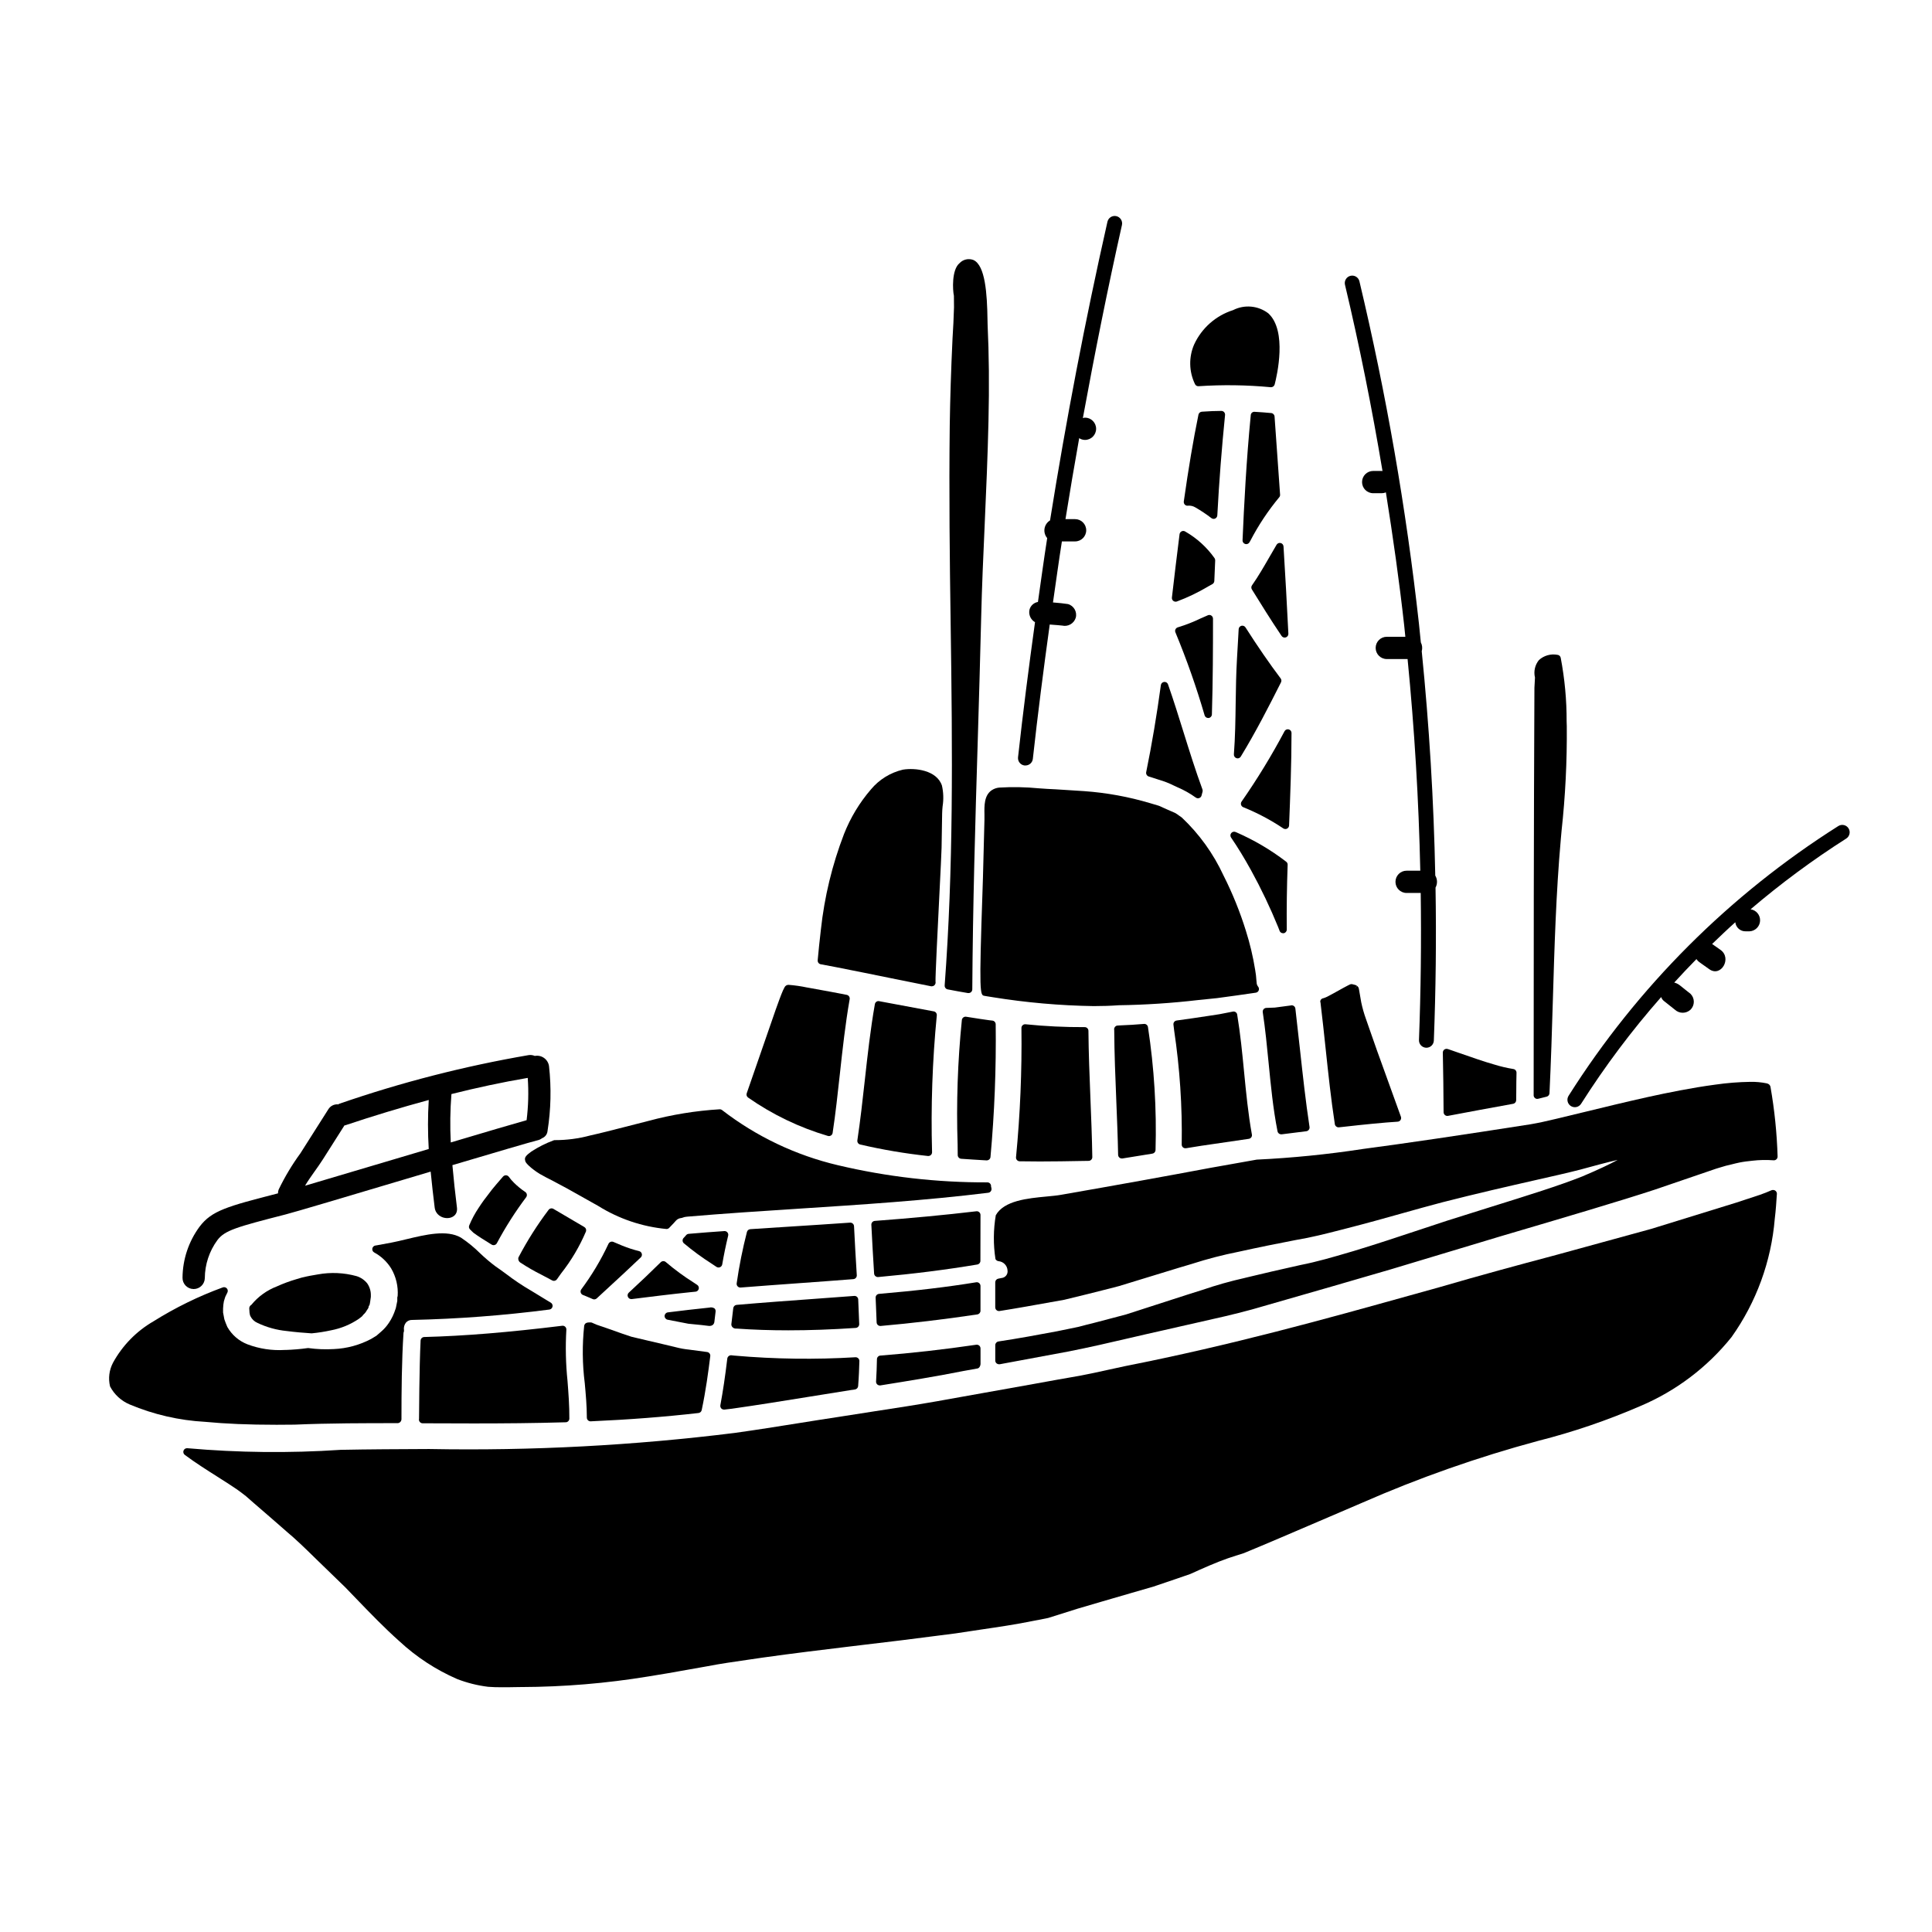 <?xml version="1.0" encoding="UTF-8"?>
<!-- Uploaded to: ICON Repo, www.svgrepo.com, Generator: ICON Repo Mixer Tools -->
<svg fill="#000000" width="800px" height="800px" version="1.1" viewBox="144 144 512 512" xmlns="http://www.w3.org/2000/svg">
 <g>
  <path d="m404.89 359.89v1.402l-0.395 15.199c0 0.445-0.051 1.613-0.105 3.254-0.965 27.945-0.676 27.98 0.52 28.168l0.648 0.113c0.512 0.09 1.027 0.176 1.512 0.238v0.004c8.855 1.43 17.801 2.219 26.766 2.359 2.336 0 4.547-0.074 6.668-0.227 7.008-0.102 14.008-0.559 20.973-1.371 1.723-0.18 3.391-0.359 5.043-0.516 3.703-0.5 7.141-0.969 10.285-1.441h-0.004c0.355-0.051 0.652-0.289 0.777-0.621 0.129-0.332 0.062-0.707-0.168-0.98-0.176-0.219-0.301-0.477-0.359-0.75l-0.086-0.867c-0.051-0.945-0.164-1.887-0.332-2.816-0.562-3.492-1.375-6.938-2.441-10.309-1.57-5.07-3.566-10-5.961-14.738-2.672-5.773-6.422-10.984-11.055-15.352-0.211-0.129-0.418-0.273-0.617-0.426-0.371-0.297-0.766-0.562-1.18-0.789l-2.168-0.949c-0.676-0.312-1.355-0.621-2.004-0.902l-0.273-0.09c-0.711-0.219-1.426-0.438-2.098-0.625-5.719-1.707-11.605-2.781-17.559-3.203l-7.477-0.477c-1.414-0.051-2.934-0.156-4.484-0.266-3.496-0.34-7.016-0.406-10.523-0.195-0.727 0.07-1.422 0.32-2.023 0.73-1.973 1.387-1.926 4.07-1.879 6.441z"/>
  <path d="m455.55 303.46c0.105 0 0.211-0.02 0.312-0.051 2.875-1.07 5.648-2.402 8.285-3.977l1.152-0.641c0.305-0.172 0.496-0.484 0.508-0.832 0.059-1.816 0.145-3.629 0.23-5.445v0.004c0.012-0.219-0.051-0.434-0.176-0.613-2.051-2.891-4.707-5.297-7.785-7.059-0.285-0.172-0.637-0.188-0.934-0.039-0.297 0.145-0.504 0.434-0.547 0.762-0.703 5.578-1.379 11.188-2.027 16.793-0.039 0.336 0.098 0.668 0.363 0.879 0.176 0.141 0.395 0.219 0.617 0.219z"/>
  <path d="m448.38 349.76c0.184 0.07 0.367 0.121 0.547 0.172 0.18 0.051 0.262 0.074 0.395 0.125 0.582 0.203 1.18 0.395 1.754 0.57v0.004c1.398 0.395 2.754 0.922 4.047 1.574l0.957 0.445c1.695 0.723 3.309 1.629 4.801 2.707 0.172 0.129 0.383 0.199 0.598 0.203 0.105-0.004 0.211-0.02 0.312-0.059 0.312-0.102 0.551-0.355 0.633-0.672l0.273-1.047c0.047-0.191 0.035-0.395-0.035-0.578-1.836-4.988-3.453-10.168-5.016-15.176-1.297-4.164-2.637-8.465-4.106-12.652v-0.004c-0.145-0.434-0.574-0.707-1.027-0.652-0.453 0.043-0.812 0.395-0.871 0.848-1.066 7.824-2.363 15.59-3.894 23.09v-0.004c-0.09 0.477 0.18 0.945 0.633 1.105z"/>
  <path d="m464.08 307.06-1.797 0.789-0.004-0.004c-1.98 0.961-4.035 1.766-6.144 2.406-0.273 0.078-0.5 0.27-0.621 0.527s-0.125 0.555-0.012 0.812c2.981 7.188 5.562 14.527 7.738 21.996 0.129 0.41 0.508 0.691 0.941 0.691 0.043 0.004 0.086 0.004 0.129 0 0.477-0.062 0.84-0.461 0.855-0.941 0.27-8.836 0.293-17.711 0.293-25.324v-0.055l-0.004-0.004c0.004-0.332-0.164-0.641-0.441-0.824-0.277-0.184-0.629-0.211-0.934-0.074z"/>
  <path d="m406.21 414.38c-1.574-0.207-3.227-0.469-4.848-0.727l-1.32-0.207c-0.266-0.043-0.531 0.023-0.746 0.184-0.215 0.16-0.355 0.398-0.391 0.664-1.113 10.984-1.488 22.031-1.125 33.062l0.027 2.754v0.004c0.008 0.508 0.402 0.93 0.91 0.973 2.094 0.156 4.141 0.273 6.137 0.395l0.574 0.031 0.078-0.004c0.504 0 0.926-0.379 0.98-0.879 1.066-11.699 1.527-23.441 1.383-35.184-0.004-0.5-0.379-0.922-0.875-0.977z"/>
  <path d="m395.16 406.2c1.824 0.355 3.594 0.676 5.359 0.973h0.004c0.051 0.004 0.105 0.004 0.16 0 0.543 0 0.98-0.441 0.984-0.98 0.137-22.043 0.789-44.438 1.453-66.125 0.32-10.766 0.637-21.531 0.898-32.273 0.195-8.34 0.578-16.824 0.945-25.027 0.395-8.852 0.789-18.008 0.992-27.027 0.223-9.41 0.145-17.863-0.234-25.836 0-0.234 0-0.637-0.023-1.18-0.102-7-0.613-14.352-3.688-15.801l-0.008-0.008c-1.281-0.512-2.75-0.191-3.703 0.816-2.141 1.746-1.832 7.18-1.504 8.66l0.027 3.055c-0.09 2.754-0.203 5.512-0.395 8.316-0.395 8.355-0.629 15.875-0.734 22.98-0.215 18.016 0 36.258 0.23 51.727 0.523 35.816 0.734 65.684-1.574 96.66l0.004 0.004c-0.051 0.508 0.301 0.973 0.805 1.066z"/>
  <path d="m361.52 399.54c1.34 0.234 2.68 0.5 4 0.758 4.93 0.965 9.66 1.926 14.23 2.859 3.781 0.77 7.453 1.512 11.02 2.219 0.062 0.008 0.129 0.008 0.191 0 0.465-0.004 0.867-0.332 0.961-0.785 0.031-0.141 0.031-0.285 0-0.426-0.062-1.363 0.586-14.363 1.02-23.012 0.305-6.078 0.566-11.324 0.586-12.461 0.062-3.059 0.117-6.082 0.148-9.109 0-0.578 0.066-1.246 0.129-1.969l0.004 0.004c0.281-1.812 0.219-3.66-0.188-5.445-1.367-4.078-7.086-4.746-10.348-4.207-3.312 0.781-6.281 2.617-8.461 5.227-3.023 3.508-5.434 7.5-7.133 11.809-3.144 8.164-5.207 16.699-6.141 25.398-0.375 3.043-0.602 5.606-0.789 7.508l-0.051 0.566h0.004c-0.055 0.516 0.305 0.984 0.816 1.066z"/>
  <path d="m447.17 415.35c-2.098 0.172-4.223 0.32-6.43 0.395h-0.004c-0.223-0.004-0.445 0.012-0.668 0.047-0.473 0.082-0.816 0.492-0.812 0.969 0 0.09 0.008 0.18 0.027 0.27 0.035 6.16 0.293 12.406 0.539 18.453 0.199 4.856 0.395 9.715 0.492 14.562v-0.004c0.008 0.539 0.445 0.965 0.984 0.965 0.051 0.008 0.102 0.008 0.156 0l7.949-1.285c0.457-0.074 0.801-0.457 0.828-0.918 0.312-10.902-0.355-21.812-2.004-32.598-0.066-0.523-0.535-0.902-1.059-0.855z"/>
  <path d="m457.48 448.05c0.18 0.16 0.41 0.25 0.652 0.246 0.055 0.008 0.109 0.008 0.16 0 1.391-0.23 2.75-0.449 4.078-0.656l12.566-1.836h0.004c0.262-0.035 0.5-0.18 0.656-0.391 0.16-0.219 0.219-0.492 0.168-0.754-0.988-5.461-1.535-11.098-2.066-16.531-0.484-5.004-0.988-10.176-1.832-15.246l0.004 0.004c-0.039-0.262-0.18-0.496-0.395-0.648-0.219-0.156-0.492-0.211-0.75-0.156l-0.32 0.062c-1.066 0.211-2.137 0.43-3.242 0.633l-2.883 0.441c-2.68 0.395-5.512 0.844-8.453 1.227v0.004c-0.539 0.066-0.918 0.555-0.852 1.094l0.191 1.574c1.492 9.988 2.164 20.086 2 30.184-0.008 0.281 0.105 0.555 0.312 0.75z"/>
  <path d="m431.46 416.2c-5.242 0.027-10.477-0.227-15.691-0.758-0.277-0.027-0.551 0.062-0.754 0.25-0.207 0.188-0.324 0.449-0.324 0.727 0.145 11.434-0.332 22.863-1.434 34.246-0.031 0.273 0.055 0.547 0.242 0.754 0.18 0.207 0.441 0.332 0.719 0.336 1.836 0.031 3.617 0.047 5.344 0.047 3.863 0 7.418-0.066 10.676-0.125l2.266-0.035h0.004c0.539-0.012 0.973-0.457 0.965-1-0.082-5.203-0.297-10.484-0.5-15.594-0.234-5.859-0.48-11.918-0.527-17.883-0.008-0.539-0.449-0.969-0.984-0.965z"/>
  <path d="m481.84 411.02-2.262 0.086c-0.281 0.012-0.543 0.141-0.723 0.359-0.176 0.215-0.254 0.496-0.211 0.773 0.672 4.453 1.121 9.02 1.551 13.441 0.586 5.965 1.18 12.129 2.363 18.141h-0.004c0.098 0.461 0.5 0.789 0.969 0.789 0.043 0.004 0.082 0.004 0.125 0l6.547-0.82h-0.004c0.266-0.035 0.504-0.176 0.66-0.391 0.164-0.215 0.23-0.484 0.188-0.746-1.039-6.832-1.797-13.832-2.539-20.598-0.395-3.59-0.789-7.184-1.211-10.77-0.035-0.289-0.199-0.551-0.445-0.711-0.25-0.16-0.555-0.199-0.836-0.105z"/>
  <path d="m458.83 278.01c0.688-0.059 1.375 0.105 1.965 0.465 1.477 0.852 2.891 1.797 4.242 2.832 0.168 0.133 0.379 0.203 0.598 0.203 0.133-0.004 0.27-0.031 0.391-0.09 0.336-0.152 0.555-0.477 0.574-0.844 0.477-8.984 1.18-17.934 2.051-26.594 0.027-0.277-0.066-0.555-0.25-0.762-0.188-0.207-0.453-0.324-0.73-0.324-1.488 0-3.086 0.066-5.172 0.207-0.441 0.035-0.809 0.355-0.898 0.789-1.395 6.816-2.629 14.129-3.887 23.012v-0.004c-0.039 0.301 0.062 0.605 0.27 0.824 0.215 0.23 0.535 0.34 0.848 0.285z"/>
  <path d="m391.44 412.02c-4.293-0.789-8.711-1.617-13.277-2.477l-1.18-0.223c-0.258-0.055-0.527 0.004-0.738 0.156-0.211 0.152-0.352 0.383-0.395 0.637-1.18 6.691-1.941 13.566-2.672 20.203-0.574 5.215-1.18 10.629-1.969 15.887-0.074 0.508 0.25 0.988 0.75 1.105 5.922 1.379 11.918 2.394 17.961 3.043h0.098c0.246 0 0.484-0.094 0.668-0.258 0.207-0.191 0.324-0.461 0.32-0.742-0.336-12.098 0.082-24.207 1.254-36.254 0.059-0.52-0.305-0.996-0.82-1.078z"/>
  <path d="m551.42 435.21c0.078 0 0.16-0.008 0.238-0.027l0.762-0.191c0.473-0.121 0.961-0.246 1.449-0.363 0.43-0.098 0.742-0.473 0.762-0.91 0.395-8.266 0.66-16.66 0.898-24.766 0.414-13.898 0.836-28.27 2.094-42.453l0.203-2.281v-0.004c1.008-9.219 1.473-18.488 1.387-27.762l-0.039-1.23v-0.004c0.02-5.68-0.508-11.348-1.574-16.926-0.094-0.418-0.453-0.73-0.883-0.762-1.758-0.324-3.566 0.191-4.887 1.395-1.051 1.297-1.438 3.008-1.043 4.633l-0.148 2.723c-0.176 36.746-0.203 73.602-0.203 107.96h-0.004c0 0.262 0.102 0.512 0.289 0.695 0.184 0.184 0.434 0.289 0.695 0.289z"/>
  <path d="m526.94 439.51c0.227 0.188 0.523 0.266 0.812 0.203 5.277-0.996 11.02-2.078 17.242-3.195 0.465-0.082 0.805-0.484 0.812-0.957l0.023-2.434c0-1.605 0.023-3.219 0.062-4.832 0.012-0.496-0.348-0.922-0.84-0.996-1.73-0.281-3.441-0.684-5.117-1.207-2.598-0.73-5.734-1.828-9.711-3.211l-2.262-0.789-0.312-0.094h0.004c-0.305-0.094-0.637-0.039-0.895 0.145-0.254 0.195-0.402 0.496-0.395 0.816 0.117 5.16 0.172 10.434 0.203 15.801h0.004c0.004 0.293 0.141 0.566 0.367 0.75z"/>
  <path d="m470.29 364.77c-0.273 0.344-0.293 0.82-0.047 1.184 1.789 2.625 3.477 5.375 5.289 8.66v-0.004c2.688 4.894 5.094 9.938 7.203 15.105 0.133 0.332 0.246 0.605 0.359 0.938h-0.004c0.137 0.398 0.512 0.664 0.934 0.664 0.055 0.004 0.109 0.004 0.168 0 0.477-0.082 0.82-0.496 0.816-0.98-0.059-5.512 0.02-11.141 0.23-17.148h0.004c0.012-0.324-0.133-0.637-0.395-0.832-4.129-3.168-8.637-5.812-13.414-7.871-0.402-0.168-0.871-0.051-1.145 0.285z"/>
  <path d="m493.97 409.91c0.492 4 0.914 8.004 1.34 12.012 0.695 6.562 1.414 13.344 2.438 19.996h-0.004c0.074 0.477 0.488 0.832 0.973 0.832h0.109l0.824-0.086c6.297-0.715 11.121-1.18 14.742-1.406h-0.004c0.309-0.016 0.594-0.18 0.766-0.438 0.168-0.258 0.207-0.582 0.102-0.875-1.977-5.512-3.836-10.66-5.578-15.445l-0.727-2.008c-0.742-2.144-1.469-4.211-2.176-6.207l-0.789-2.262c-0.516-1.438-0.934-2.906-1.246-4.398l-0.602-3.477v0.004c-0.035-0.344-0.207-0.66-0.484-0.867l-0.672 0.715 0.633-0.75c-0.082-0.07-0.176-0.125-0.273-0.164-0.176-0.07-0.789-0.215-0.789-0.215-0.273-0.102-0.578-0.09-0.84 0.035l-0.582 0.293c-0.285 0.141-0.594 0.312-0.906 0.48l-0.566 0.309c-0.898 0.504-1.789 1.008-2.625 1.453l-0.469 0.25c-0.316 0.172-0.621 0.344-1.105 0.566h-0.004c-0.25 0.121-0.516 0.219-0.785 0.293-0.293 0.043-0.547 0.219-0.691 0.477-0.129 0.246-0.129 0.539 0 0.789z"/>
  <path d="m471.96 344.98c0.352 0.004 0.676-0.176 0.859-0.477 3.914-6.402 7.41-13.23 10.66-19.68h-0.004c0.172-0.332 0.137-0.734-0.09-1.035-2.984-3.961-6.035-8.383-9.32-13.523-0.23-0.359-0.664-0.531-1.078-0.422s-0.707 0.473-0.73 0.898l-0.152 2.754c-0.086 1.676-0.172 3.348-0.289 5.023-0.23 3.844-0.293 7.824-0.348 11.676-0.062 4.519-0.129 9.191-0.477 13.723l0.004-0.004c-0.039 0.457 0.246 0.875 0.68 1.012 0.094 0.035 0.188 0.051 0.285 0.055z"/>
  <path d="m481.77 254.37c-0.035-0.477-0.406-0.859-0.883-0.906-1.453-0.148-2.906-0.238-4.383-0.328-0.258-0.027-0.516 0.051-0.711 0.219-0.199 0.168-0.316 0.41-0.328 0.668-1.18 12.09-1.785 24.07-2.176 33.152h-0.004c-0.016 0.457 0.277 0.863 0.715 0.988 0.086 0.027 0.18 0.039 0.27 0.039 0.355 0 0.684-0.191 0.855-0.5l0.262-0.453c2.117-4.07 4.664-7.906 7.598-11.438 0.18-0.195 0.27-0.457 0.25-0.723l-0.68-9.637c-0.258-3.695-0.52-7.387-0.785-11.082z"/>
  <path d="m461.64 246.35c6.371-0.426 12.766-0.336 19.125 0.266h0.086c0.449-0.004 0.84-0.305 0.953-0.738 0.602-2.336 3.367-14.191-1.68-18.836-2.691-2.062-6.324-2.394-9.34-0.859-4.57 1.449-8.32 4.758-10.328 9.113-1.453 3.359-1.371 7.188 0.223 10.484 0.168 0.375 0.551 0.605 0.961 0.57z"/>
  <path d="m480.32 291.78c-1.414 2.453-2.879 4.996-4.527 7.34-0.227 0.324-0.238 0.75-0.031 1.082 2.328 3.769 5.047 8.148 7.871 12.328h0.004c0.18 0.27 0.488 0.434 0.812 0.434 0.105 0 0.215-0.02 0.316-0.051 0.418-0.141 0.691-0.543 0.668-0.984-0.379-7.719-0.812-15.43-1.289-23.133h-0.004c-0.027-0.426-0.332-0.785-0.746-0.887-0.418-0.105-0.852 0.074-1.078 0.438-0.668 1.137-1.332 2.285-1.996 3.434z"/>
  <path d="m473.03 356.43c-0.172 0.246-0.223 0.559-0.137 0.848 0.086 0.289 0.297 0.523 0.578 0.637 3.727 1.504 7.289 3.391 10.625 5.629 0.16 0.105 0.348 0.16 0.539 0.16 0.156 0 0.312-0.035 0.449-0.109 0.316-0.16 0.52-0.48 0.535-0.832 0.316-8.031 0.645-16.336 0.645-24.508l0.004-0.004c0-0.453-0.305-0.848-0.742-0.957-0.438-0.113-0.895 0.086-1.109 0.484-3.418 6.441-7.219 12.672-11.387 18.652z"/>
  <path d="m301.08 488.27c0.359 0.16 0.773 0.09 1.059-0.18l2.625-2.422c3.039-2.797 6.074-5.598 9.055-8.445 0.254-0.25 0.355-0.617 0.266-0.961-0.09-0.344-0.363-0.613-0.707-0.703-1.512-0.367-2.992-0.848-4.434-1.43-0.789-0.32-1.617-0.664-2.398-1.012h0.004c-0.242-0.098-0.516-0.098-0.758 0-0.242 0.098-0.441 0.285-0.547 0.523-1.984 4.258-4.402 8.297-7.207 12.066-0.172 0.242-0.223 0.555-0.137 0.844 0.086 0.289 0.301 0.52 0.578 0.629 0.809 0.316 1.625 0.672 2.602 1.09z"/>
  <path d="m338.32 490.68-0.508 4.281c0 0.301 0.121 0.586 0.336 0.789 0.223 0.215 0.52 0.336 0.828 0.34h0.273c4.356 0.309 8.891 0.461 13.664 0.461 5.598 0 11.523-0.211 17.867-0.637v-0.004c0.531-0.035 0.938-0.484 0.922-1.02l-0.266-6.519v0.004c-0.012-0.27-0.133-0.52-0.328-0.699-0.199-0.176-0.465-0.266-0.73-0.242-3.445 0.266-6.883 0.512-10.328 0.762-6.949 0.504-13.898 1.008-20.859 1.613-0.457 0.055-0.816 0.414-0.871 0.871z"/>
  <path d="m335.89 517.55c0.043 0.004 0.086 0.004 0.133 0l1.969-0.23c6.852-0.973 13.688-2.082 20.301-3.148 3.816-0.617 7.594-1.23 11.246-1.801v-0.004c0.367-0.031 0.73-0.086 1.094-0.156 0.43-0.09 0.75-0.453 0.785-0.891 0.191-2.41 0.277-4.805 0.328-6.625 0.008-0.273-0.102-0.539-0.301-0.73-0.195-0.191-0.465-0.293-0.738-0.281-10.684 0.645-21.398 0.5-32.059-0.434l-0.832-0.09c-0.527-0.039-0.996 0.34-1.074 0.863-0.57 4.769-1.156 8.703-1.84 12.379h0.004c-0.059 0.309 0.035 0.629 0.25 0.859 0.195 0.191 0.457 0.297 0.734 0.289z"/>
  <path d="m612.48 431.19c-0.035 0-0.25-0.082-0.293-0.094-1.414-0.289-2.859-0.422-4.305-0.395-3.129 0.047-6.25 0.293-9.344 0.742-6.402 0.855-12.594 2.133-17.777 3.266-6.082 1.359-11.848 2.754-16.184 3.82l-8.566 2.062c-2.102 0.496-4.086 0.961-6.406 1.355-18.621 2.914-33.211 5.066-44.613 6.57l-0.004 0.004c-9.262 1.414-18.59 2.348-27.945 2.793-3.148 0.57-6.477 1.156-10.012 1.781l-2.055 0.363c-11.988 2.254-24.648 4.539-39.836 7.188-1.051 0.188-2.363 0.309-3.754 0.441-5.031 0.477-11.289 1.07-13.484 4.949l-0.004-0.004c-0.656 3.852-0.688 7.781-0.09 11.641 0.18 0.32 0.508 0.531 0.871 0.562 1.277 0.133 2.266 1.18 2.328 2.461 0.066 0.477-0.066 0.961-0.367 1.34-0.305 0.375-0.746 0.613-1.227 0.652l-0.879 0.176c-0.457 0.094-0.785 0.496-0.785 0.965v6.633c0 0.285 0.125 0.559 0.344 0.746s0.508 0.27 0.793 0.227c4.582-0.719 9.121-1.539 13.586-2.344l3.543-0.629 6.191-1.512c1.254-0.332 2.523-0.641 3.785-0.953 1.539-0.395 3.07-0.758 4.59-1.18l15.801-4.836c1.18-0.348 2.363-0.695 3.543-1.051v-0.004c4.031-1.297 8.137-2.363 12.289-3.188 2.637-0.586 5.269-1.141 7.844-1.668 2.465-0.5 4.867-0.969 7.246-1.434 4.207-0.695 8.066-1.688 11.809-2.644l2.109-0.543c4.914-1.254 9.672-2.59 14.277-3.879 3.676-1.031 7.242-2.031 10.668-2.93 9.238-2.363 17.273-4.191 24.363-5.805 4.668-1.059 8.758-1.969 12.203-2.859 3.09-0.848 7.223-1.969 9.977-2.594-1.918 1.047-5 2.539-9.426 4.402-6.062 2.414-14.461 5.031-24.191 8.066-3.629 1.133-7.477 2.336-11.52 3.621-2.473 0.805-5.016 1.645-7.637 2.523-5.406 1.801-11.02 3.664-17.102 5.512l-1.352 0.395c-4.176 1.227-8.492 2.496-12.824 3.34l-2.301 0.52c-1.723 0.395-3.469 0.789-5.215 1.18-1.746 0.395-3.543 0.836-5.336 1.262l-1.941 0.465v0.004c-3.797 0.848-7.539 1.906-11.219 3.168-1.324 0.422-2.652 0.848-4.004 1.262-2.848 0.922-5.727 1.855-8.637 2.789l-7.578 2.449c-1.461 0.395-2.914 0.789-4.371 1.152-1.324 0.344-2.648 0.684-3.969 1.043-1.418 0.352-2.832 0.703-4.223 1.082l-5.711 1.18c-5.062 0.945-10.293 1.922-15.562 2.707v0.004c-0.48 0.074-0.836 0.488-0.836 0.973v4.082c0 0.293 0.133 0.57 0.355 0.754 0.176 0.148 0.398 0.23 0.629 0.23 0.059 0.004 0.117 0.004 0.18 0l17.996-3.344c5.734-1.117 11.293-2.414 16.668-3.664 2.965-0.688 5.883-1.367 8.785-2.008 2.902-0.641 5.812-1.348 8.66-1.969 5.148-1.148 10.004-2.238 14.77-3.543l21.137-6.078c5.441-1.594 10.668-3.113 15.688-4.562l29.168-8.781c17.531-5.168 31.375-9.254 40.805-12.348 10.727-3.652 16.184-5.531 16.18-5.531l0.566-0.172c0.219-0.07 0.445-0.141 0.715-0.215l1.336-0.395c0.508-0.109 1.004-0.234 1.496-0.359l1.18-0.293 0.004 0.004c1.125-0.273 2.273-0.469 3.426-0.578l0.863-0.102c1.875-0.219 3.766-0.258 5.648-0.117 0.281 0.027 0.559-0.07 0.762-0.262 0.207-0.195 0.316-0.465 0.312-0.75-0.188-6.203-0.82-12.383-1.895-18.496-0.09-0.367-0.359-0.664-0.711-0.797z"/>
  <path d="m340.28 485.21c5.004-0.395 10.016-0.758 15.027-1.121 4.949-0.359 9.902-0.711 14.848-1.105v-0.004c0.535-0.039 0.938-0.508 0.902-1.043-0.266-4.328-0.527-8.66-0.73-12.988h-0.004c-0.012-0.266-0.133-0.512-0.328-0.688-0.199-0.176-0.457-0.266-0.723-0.25-5.305 0.375-10.629 0.711-15.934 1.051-3.504 0.223-7.004 0.449-10.5 0.68v0.004c-0.422 0.027-0.781 0.32-0.891 0.73-1.152 4.481-2.062 9.023-2.719 13.602-0.043 0.285 0.039 0.574 0.227 0.789 0.188 0.219 0.457 0.344 0.746 0.344z"/>
  <path d="m299.52 519.68c0 0.27 0.109 0.527 0.305 0.715 0.184 0.172 0.426 0.27 0.68 0.27h0.043c10.234-0.453 19.586-1.18 28.562-2.203 0.426-0.051 0.77-0.367 0.852-0.789 1.082-5.117 1.754-10.102 2.269-14.285v0.004c0.035-0.262-0.035-0.523-0.199-0.73-0.16-0.203-0.398-0.336-0.656-0.367l-4.676-0.621v-0.004c-1.23-0.117-2.449-0.336-3.644-0.652-1.109-0.25-2.207-0.516-3.301-0.789-1.297-0.309-2.582-0.613-3.836-0.898-0.934-0.23-1.863-0.449-2.777-0.656l-1.574-0.371-0.25-0.062-2.438-0.82c-2.293-0.824-4.562-1.617-6.769-2.363-0.234-0.086-0.465-0.191-0.688-0.297-0.223-0.102-0.43-0.195-0.641-0.285l-0.008 0.012c-0.246-0.055-0.5-0.059-0.746-0.02-0.125 0-0.246 0-0.375 0.035v0.004c-0.434 0.059-0.773 0.395-0.836 0.828-0.543 5.062-0.492 10.168 0.152 15.219 0.273 2.996 0.551 6.098 0.551 9.129z"/>
  <path d="m334.42 479.9c0.133 0 0.27-0.027 0.391-0.082 0.309-0.129 0.527-0.406 0.586-0.734 0.43-2.516 0.957-5.082 1.574-7.625 0.074-0.305 0-0.625-0.203-0.863-0.199-0.242-0.504-0.375-0.816-0.348-3.016 0.195-6.027 0.449-9.055 0.699l-0.395 0.035c-0.273 0.023-0.523 0.156-0.695 0.375-0.105 0.137-0.219 0.27-0.344 0.395l-0.32 0.336 0.004-0.004c-0.176 0.195-0.266 0.453-0.25 0.719 0.016 0.262 0.137 0.508 0.336 0.68 2.367 1.988 4.867 3.82 7.477 5.477l1.18 0.789h0.004c0.156 0.102 0.34 0.156 0.527 0.152z"/>
  <path d="m363.39 445.03c0.094 0.031 0.191 0.047 0.289 0.047 0.188-0.004 0.367-0.055 0.523-0.148 0.246-0.156 0.41-0.406 0.453-0.691 0.789-5.203 1.355-10.504 1.918-15.629 0.711-6.519 1.449-13.262 2.598-19.824 0.09-0.531-0.258-1.039-0.789-1.141l-4.113-0.789c-1.906-0.355-3.844-0.707-5.812-1.059l-0.629-0.113v0.004c-1.602-0.34-3.223-0.57-4.856-0.695-0.445-0.008-0.855 0.238-1.055 0.637l-0.434 0.867c-0.605 1.402-1.223 3.148-1.879 4.969l-7.719 22.277v-0.004c-0.141 0.41 0.004 0.867 0.359 1.121 6.453 4.512 13.594 7.945 21.145 10.172z"/>
  <path d="m217.1 521.58c1.598 0 3.258-0.012 4.981-0.035 9.199-0.395 18.938-0.395 27.332-0.395h-0.004c0.266-0.016 0.516-0.133 0.691-0.332 0.188-0.199 0.293-0.465 0.293-0.738 0-7.211 0.059-15.547 0.547-22.895 0-0.027 0.09-0.289 0.098-0.32 0.031-0.117 0.035-0.242 0.02-0.363-0.109-0.719 0.086-1.449 0.535-2.019 0.414-0.457 1.004-0.703 1.613-0.684 12.168-0.27 24.309-1.191 36.375-2.754 0.418-0.051 0.754-0.359 0.844-0.77 0.09-0.41-0.09-0.832-0.449-1.051l-1.375-0.832c-1.316-0.789-2.609-1.574-3.91-2.387v0.004c-2.285-1.328-4.484-2.805-6.582-4.414-0.926-0.676-1.832-1.348-2.754-1.969h-0.004c-1.438-1.074-2.809-2.238-4.106-3.481-1.551-1.543-3.25-2.934-5.07-4.148-3.742-2.191-9.473-0.789-14.535 0.426-1.367 0.332-2.664 0.645-3.836 0.867l-4.012 0.742h-0.004c-0.102 0.004-0.199 0.02-0.297 0.043-0.418 0.062-0.746 0.383-0.82 0.797-0.078 0.41 0.117 0.828 0.484 1.035 1.836 0.988 3.383 2.441 4.492 4.211 1.312 2.223 1.922 4.793 1.738 7.371l-0.035 0.09c-0.043 0.109-0.062 0.23-0.062 0.348v0.707c-0.004 0.039-0.004 0.078 0 0.117l-0.234 1.152c-0.055 0.293-0.105 0.582-0.184 0.852l-0.09 0.25-0.004 0.004c-0.395 1.254-0.969 2.449-1.703 3.543-0.598 0.902-1.316 1.715-2.144 2.414l-1.18 1.023-1.375 0.832h0.004c-3.062 1.625-6.449 2.547-9.914 2.695-2.231 0.133-4.473 0.043-6.691-0.258-0.082-0.008-0.168-0.008-0.254 0-1.914 0.266-3.84 0.43-5.769 0.492h-0.309c-3.359 0.203-6.723-0.305-9.867-1.496-2.254-0.875-4.137-2.5-5.328-4.602-0.281-0.645-0.562-1.348-0.789-2.031l-0.344-1.816h0.004c-0.027-0.699 0-1.398 0.082-2.094 0.051-0.578 0.184-1.148 0.391-1.691l0.133-0.395c0.094-0.215 0.195-0.414 0.301-0.609l0.246-0.504h0.004c0.168-0.363 0.102-0.793-0.172-1.086-0.273-0.293-0.699-0.391-1.074-0.246-6.406 2.34-12.547 5.348-18.328 8.969-4.519 2.606-8.238 6.402-10.746 10.977-1.023 1.934-1.305 4.172-0.785 6.297 1.125 2.141 2.957 3.824 5.184 4.769 6.352 2.672 13.117 4.234 19.996 4.609 5.481 0.523 11.543 0.777 18.754 0.777z"/>
  <path d="m613.46 459.43c-0.973 0.418-1.996 0.855-3.07 1.211-1.824 0.609-3.902 1.285-6.297 2.074l-22.473 6.945-24.18 6.629-1.969 0.535c-8.891 2.363-18.969 5.078-29.805 8.242l-7.902 2.199c-22.199 6.191-47.363 13.207-75.57 18.766-1.551 0.32-3.106 0.664-4.664 1.012-2.414 0.531-4.844 1.074-7.305 1.531-4.082 0.707-8.203 1.441-12.359 2.203-7.551 1.332-15.246 2.707-23.09 4.125l-2.363 0.426c-5.438 0.961-11.066 1.828-16.531 2.66-3.254 0.496-6.531 1-9.809 1.531-3.484 0.523-6.969 1.082-10.473 1.641-5.43 0.867-11.043 1.762-16.719 2.555v0.004c-26.91 3.356-54.027 4.785-81.145 4.285-8.18 0.035-15.902 0.066-23.547 0.219l0.004 0.004c-13.5 0.898-27.043 0.754-40.52-0.434-0.441-0.047-0.859 0.203-1.027 0.613-0.164 0.414-0.031 0.887 0.328 1.152 2.754 2.051 5.66 3.898 8.832 5.902l0.789 0.508c1.348 0.855 2.715 1.723 4.09 2.664 0.809 0.574 1.641 1.18 2.504 1.875l2.152 1.887c2.672 2.289 5.297 4.586 7.894 6.852l0.59 0.52c2.625 2.188 5.117 4.629 7.531 6.988l0.742 0.723c2.512 2.426 4.992 4.832 7.441 7.215l2.805 2.91c3.91 4.059 7.598 7.871 11.504 11.348h0.004c4.496 4.176 9.664 7.559 15.289 10.008 2.644 1.023 5.41 1.715 8.227 2.059 1.141 0.094 2.422 0.121 3.746 0.121 1.016 0 2.059 0 3.086-0.031l1.926-0.027v0.004c11.281-0.039 22.543-0.977 33.676-2.805 3.465-0.531 7.039-1.18 10.555-1.805 1.699-0.305 3.387-0.605 5.066-0.898 3.543-0.691 7.051-1.18 10.449-1.676 1.465-0.207 2.918-0.418 4.328-0.633 8.07-1.129 15.637-2.043 22.961-2.926l4.188-0.504c6.516-0.742 12.668-1.535 18.5-2.285l5.324-0.68c2.223-0.352 4.414-0.672 6.555-0.988 4.926-0.723 9.578-1.406 13.938-2.305l1.684-0.324c0.789-0.145 1.531-0.293 2.402-0.473l7.871-2.481c3.938-1.152 8.59-2.531 14.066-4.109l5.859-1.691c1.816-0.621 3.734-1.27 5.734-1.945l0.5-0.168c0.746-0.273 1.512-0.527 2.285-0.789l1.309-0.449c3.566-1.613 7.019-3.148 10.027-4.188 1.461-0.496 2.824-0.93 4.172-1.344 6.152-2.535 12.914-5.445 20.074-8.516 3.586-1.547 7.324-3.152 11.215-4.809l0.008-0.004c15.152-6.648 30.789-12.148 46.77-16.449 9.242-2.34 18.281-5.422 27.027-9.211 9.457-3.992 17.773-10.273 24.195-18.277 6.574-9.238 10.535-20.082 11.469-31.383 0.27-2.168 0.418-4.438 0.562-6.629 0-0.34-0.18-0.66-0.469-0.84-0.297-0.172-0.652-0.195-0.969-0.07z"/>
  <path d="m212.25 494.59c2.434 1.16 5.051 1.883 7.731 2.144 2.297 0.297 4.445 0.473 6.602 0.617 1.746-0.164 3.484-0.438 5.199-0.816 2.609-0.5 5.086-1.523 7.285-3.012l0.848-0.656 0.395-0.477-0.004-0.004c0.352-0.297 0.645-0.656 0.859-1.062 0.078-0.133 0.164-0.266 0.262-0.391 0.176-0.227 0.277-0.504 0.285-0.789 0.125-0.125 0.211-0.281 0.258-0.453 0.098-0.465 0.172-0.938 0.223-1.41l0.086-0.586v-0.004c0.02-0.113 0.02-0.23 0-0.344 0.035-1.156-0.301-2.289-0.961-3.238-0.73-0.906-1.715-1.578-2.828-1.922-3.344-0.922-6.856-1.078-10.27-0.453l-2.082 0.363c-0.277 0.051-0.559 0.102-0.828 0.168-0.93 0.188-1.852 0.43-2.754 0.727-1.77 0.516-3.5 1.156-5.18 1.918-2.644 1.012-4.977 2.695-6.766 4.887-0.043 0.023-0.082 0.047-0.121 0.074-0.273 0.203-0.438 0.527-0.434 0.871l0.074 1.156c0 0.027 0.035 0.188 0.055 0.285 0.02 0.219 0.082 0.434 0.184 0.629 0.395 0.801 1.062 1.43 1.883 1.777z"/>
  <path d="m333.31 494.36 0.332-2.789h-0.004c0.039-0.285-0.051-0.574-0.238-0.789-0.41-0.301-0.938-0.395-1.426-0.254-3.676 0.395-7.32 0.789-10.996 1.266-0.477 0.066-0.84 0.465-0.855 0.945s0.32 0.902 0.793 0.996l5.512 1.07 1.789 0.176c1.18 0.113 2.391 0.23 3.586 0.395h0.27-0.004c0.047 0.008 0.094 0.008 0.141 0 0.238-0.016 0.465-0.098 0.656-0.238 0.242-0.191 0.402-0.469 0.445-0.777z"/>
  <path d="m402.71 500.37c-8.633 1.266-17.18 2.231-25.402 2.871v-0.004c-0.508 0.039-0.902 0.457-0.91 0.965-0.027 1.969-0.117 3.938-0.23 5.902l-0.004 0.004c-0.016 0.297 0.102 0.586 0.32 0.785 0.184 0.16 0.418 0.25 0.66 0.254 0.055 0.004 0.105 0.004 0.16 0 7.609-1.215 15.016-2.426 22.004-3.816l3.754-0.676c0.469-0.086 0.789-0.727 0.789-1.18l-0.004-4.133c0-0.285-0.125-0.559-0.34-0.746-0.219-0.188-0.512-0.27-0.797-0.227z"/>
  <path d="m403.84 484.79c0-0.289-0.129-0.562-0.348-0.75s-0.508-0.27-0.793-0.223c-7.625 1.25-15.809 2.227-25.746 3.074-0.527 0.043-0.926 0.492-0.902 1.02l0.094 2.258c0.066 1.43 0.129 2.852 0.168 4.269h0.004c0.012 0.535 0.449 0.961 0.984 0.957h0.086c8.246-0.723 16.863-1.75 25.617-3.059h-0.004c0.484-0.07 0.84-0.484 0.84-0.973z"/>
  <path d="m403.84 465.98c0-0.281-0.121-0.547-0.332-0.734-0.211-0.195-0.5-0.285-0.785-0.242-8.359 0.984-17.156 1.82-26.895 2.547-0.531 0.043-0.934 0.496-0.91 1.027 0.203 4.328 0.469 8.609 0.73 12.926 0.02 0.266 0.141 0.516 0.344 0.688 0.18 0.152 0.406 0.238 0.641 0.238h0.086c9.445-0.855 18.059-1.941 26.281-3.324 0.477-0.078 0.82-0.488 0.82-0.969z"/>
  <path d="m283.17 451.51c0 1.027 3.219 3.219 3.867 3.586 1.043 0.598 2.148 1.18 3.332 1.766 1.297 0.707 2.621 1.418 3.938 2.106 2.586 1.469 5.312 3 8.18 4.59l0.004 0.004c5.488 3.434 11.703 5.535 18.148 6.137 0.281 0 0.547-0.121 0.73-0.328 0.211-0.238 0.438-0.465 0.66-0.691 0.371-0.395 0.734-0.754 1.047-1.137l0.004-0.004c0.367-0.43 0.891-0.699 1.457-0.754 0.113-0.008 0.227-0.035 0.328-0.086 0.379-0.152 0.777-0.238 1.18-0.266 9.859-0.844 19.969-1.496 29.742-2.129 16.48-1.066 33.523-2.164 50.109-4.211 0.492-0.062 0.863-0.48 0.867-0.977-0.004-0.23-0.047-0.461-0.129-0.676 0.035-0.281-0.051-0.559-0.234-0.77-0.184-0.211-0.453-0.332-0.73-0.332-13.336 0.051-26.629-1.473-39.602-4.543-11.16-2.625-21.629-7.602-30.699-14.605-0.188-0.152-0.422-0.227-0.66-0.219-6.371 0.387-12.691 1.418-18.855 3.078-2.207 0.551-4.254 1.078-6.156 1.574-3.648 0.934-6.75 1.727-9.371 2.305v0.004c-3.004 0.801-6.098 1.211-9.203 1.211-0.145-0.016-0.293 0.008-0.426 0.066-2.059 0.762-4.027 1.75-5.867 2.949-1.25 0.93-1.934 1.512-1.66 2.352z"/>
  <path d="m283.2 459.89c-1.09-0.734-2.109-1.566-3.035-2.492-0.484-0.477-0.926-0.992-1.32-1.543-0.18-0.238-0.457-0.383-0.754-0.395-0.301-0.004-0.59 0.125-0.789 0.348l-0.824 0.957c-0.637 0.734-1.328 1.531-2.059 2.434l-0.789 1.035 0.004-0.004c-0.988 1.234-1.918 2.516-2.777 3.844-0.988 1.465-1.828 3.027-2.504 4.664-0.152 0.348-0.082 0.754 0.172 1.039 0.152 0.172 0.348 0.352 0.543 0.535l0.457 0.426c1.23 0.91 2.891 1.941 4.762 3.098 0.238 0.141 0.523 0.184 0.789 0.109 0.266-0.078 0.488-0.258 0.613-0.504 2.266-4.25 4.859-8.316 7.754-12.168 0.152-0.211 0.215-0.48 0.172-0.738-0.043-0.258-0.188-0.492-0.402-0.641z"/>
  <path d="m310.41 487.7c0.16 0.352 0.512 0.574 0.895 0.57h0.121c5.074-0.633 10.316-1.289 15.473-1.82l1.441-0.145v0.004c0.406-0.051 0.742-0.352 0.836-0.75 0.094-0.402-0.07-0.816-0.41-1.047l-0.91-0.605c-2.594-1.633-5.066-3.449-7.398-5.438-0.391-0.348-0.98-0.332-1.352 0.031-2.652 2.625-5.43 5.266-8.48 8.078v-0.004c-0.309 0.293-0.395 0.746-0.215 1.125z"/>
  <path d="m293.79 495.61c-0.207-0.207-0.496-0.305-0.785-0.27-14.301 1.754-25.926 2.707-36.586 2.984-0.516 0.016-0.934 0.426-0.957 0.941-0.359 7.477-0.395 19.383-0.414 20.699-0.016 0.078-0.027 0.16-0.027 0.238 0.004 0.543 0.438 0.98 0.98 0.984 4.461 0.02 8.969 0.035 13.523 0.039 7.938 0 16.07-0.062 24.402-0.309v0.004c0.531-0.016 0.953-0.449 0.957-0.977 0.023-3.379-0.234-6.75-0.488-10.016v-0.004c-0.465-4.492-0.57-9.016-0.305-13.527 0.023-0.293-0.086-0.586-0.301-0.789z"/>
  <path d="m298.86 469.18-8.188-4.812v-0.004c-0.438-0.254-1-0.137-1.301 0.273-3 3.973-5.668 8.184-7.977 12.594-0.152 0.535 0.074 1.105 0.551 1.395 1.773 1.164 3.613 2.223 5.512 3.172l0.875 0.465c0.656 0.344 1.324 0.691 1.988 1.055h-0.004c0.438 0.238 0.988 0.113 1.277-0.293l1.121-1.574c2.676-3.394 4.887-7.129 6.574-11.109 0.148-0.441-0.031-0.926-0.43-1.16z"/>
  <path d="m415.53 346.86h0.215c1.008 0.004 1.859-0.75 1.969-1.754 1.305-11.848 2.832-23.738 4.477-35.609l0.301 0.031c0.625 0.051 1.254 0.094 1.883 0.148 0.27 0 1.68 0.191 1.082 0.094l-0.004 0.004c1.566 0.383 3.156-0.523 3.633-2.062 0.422-1.57-0.5-3.188-2.062-3.629-1.18-0.191-2.363-0.289-3.578-0.395l-0.395-0.031c0.789-5.398 1.512-10.816 2.363-16.176h3.496c1.629 0 2.949-1.324 2.949-2.953s-1.32-2.953-2.949-2.953h-2.547c1.148-7.152 2.363-14.309 3.637-21.465v0.004c0.453 0.305 0.988 0.469 1.535 0.469 1.629 0 2.949-1.324 2.949-2.953 0-1.629-1.32-2.953-2.949-2.953-0.195 0.02-0.383 0.062-0.566 0.121 3.148-17.152 6.566-34.277 10.359-51.168 0.234-1.062-0.434-2.113-1.492-2.352-1.062-0.238-2.113 0.43-2.352 1.492-5.898 26.09-10.98 52.695-15.211 79.145-0.781 0.473-1.316 1.266-1.461 2.168-0.145 0.902 0.113 1.824 0.707 2.516-0.875 5.606-1.648 11.266-2.453 16.926h0.004c-1.07 0.18-1.941 0.961-2.234 2.008-0.312 1.316 0.281 2.68 1.453 3.352-1.648 11.934-3.188 23.895-4.5 35.816v0.004c-0.109 1.074 0.668 2.035 1.742 2.156z"/>
  <path d="m510.38 268.84c-0.066 0-0.109-0.035-0.176-0.035h-2.293c-1.633 0-2.953 1.32-2.953 2.949 0 1.633 1.32 2.953 2.953 2.953h2.293c0.367-0.004 0.73-0.082 1.07-0.219 1.871 11.723 3.543 23.465 4.844 35.203 0.113 1.02 0.199 2.043 0.312 3.062h-4.918c-1.629 0-2.949 1.32-2.949 2.949 0 1.633 1.32 2.953 2.949 2.953h5.512c1.828 18.602 2.957 37.34 3.367 56.09h-3.625c-1.633 0-2.953 1.32-2.953 2.949 0 1.633 1.32 2.953 2.953 2.953h3.738c0.184 13.004 0.031 25.992-0.461 38.965v0.004c-0.02 0.52 0.164 1.031 0.52 1.414 0.355 0.383 0.848 0.609 1.371 0.633h0.078c1.055 0 1.926-0.836 1.969-1.891 0.523-13.473 0.676-26.988 0.449-40.539l-0.004-0.004c0.547-1 0.523-2.215-0.066-3.195-0.395-19.863-1.605-39.723-3.586-59.434 0.219-0.789 0.137-1.633-0.238-2.359-0.172-1.66-0.32-3.328-0.504-4.988-3.387-30.551-8.66-60.867-15.789-90.77-0.281-1.02-1.32-1.633-2.352-1.387-1.027 0.246-1.68 1.262-1.473 2.301 3.883 16.305 7.18 32.832 9.961 49.441z"/>
  <path d="m633.88 363.52c-0.578-0.918-1.793-1.188-2.711-0.609-28.82 18.227-53.23 42.633-71.457 71.453-0.293 0.441-0.395 0.98-0.285 1.496 0.109 0.52 0.426 0.969 0.871 1.254 0.445 0.281 0.988 0.375 1.5 0.254 0.516-0.121 0.961-0.441 1.234-0.895 6.32-9.953 13.41-19.398 21.199-28.25 0.125 0.395 0.363 0.75 0.688 1.016l2.93 2.328-0.004-0.004c1.176 1.102 3.004 1.102 4.176 0 1.145-1.156 1.145-3.019 0-4.176l-2.93-2.328h0.004c-0.418-0.316-0.898-0.547-1.406-0.672 1.934-2.102 3.879-4.191 5.883-6.219 0.199 0.305 0.449 0.57 0.742 0.789l2.672 1.898c3.102 2.203 6.055-2.914 2.981-5.117l-2.238-1.574c2.031-1.941 4.051-3.894 6.148-5.758l-0.004-0.004c0.148 1.402 1.348 2.449 2.758 2.41h0.984c1.52-0.055 2.746-1.262 2.824-2.777 0.082-1.52-1.012-2.848-2.516-3.062 8.004-6.828 16.469-13.09 25.34-18.742 0.918-0.578 1.195-1.793 0.617-2.711z"/>
  <path d="m195.27 485.61h0.055c1.609 0 2.922-1.289 2.953-2.894 0.023-3.633 1.191-7.16 3.344-10.086 1.945-2.578 5.082-3.461 18.059-6.789 2.59-0.664 16.391-4.777 30.996-9.133l7.453-2.219c0.312 3.172 0.668 6.348 1.062 9.52 0.465 3.719 6.375 3.766 5.902 0s-0.871-7.477-1.203-11.234c11.082-3.293 20.766-6.148 22.66-6.609v0.004c0.395-0.098 0.766-0.277 1.086-0.523 0.816-0.312 1.387-1.062 1.465-1.934 0.898-5.672 1.031-11.438 0.395-17.145-0.113-0.875-0.582-1.66-1.297-2.18-0.711-0.516-1.605-0.719-2.473-0.555-0.516-0.223-1.082-0.297-1.641-0.215-17.051 2.926-33.836 7.238-50.188 12.898-0.094 0.047-0.184 0.098-0.27 0.156-1.059-0.102-2.078 0.41-2.629 1.32l-7.383 11.633c-2.207 3.023-4.137 6.242-5.766 9.613-0.125 0.324-0.188 0.668-0.18 1.016-13.414 3.449-17.547 4.551-20.77 8.816h-0.004c-2.898 3.922-4.484 8.656-4.527 13.535-0.031 1.629 1.27 2.977 2.898 3.004zm68.363-51.672c6.656-1.668 13.383-3.125 20.223-4.285 0.262 3.734 0.16 7.488-0.301 11.207-3.473 0.969-11.137 3.227-20.098 5.902-0.219-4.273-0.16-8.559 0.176-12.824zm-28.34 8.289h0.16c7.367-2.465 14.742-4.703 22.168-6.719-0.266 4.328-0.266 8.664 0 12.988l-8.66 2.574c-8.945 2.664-18.074 5.383-24.121 7.16 1.426-2.41 3.301-4.723 4.723-6.981z"/>
 </g>
</svg>